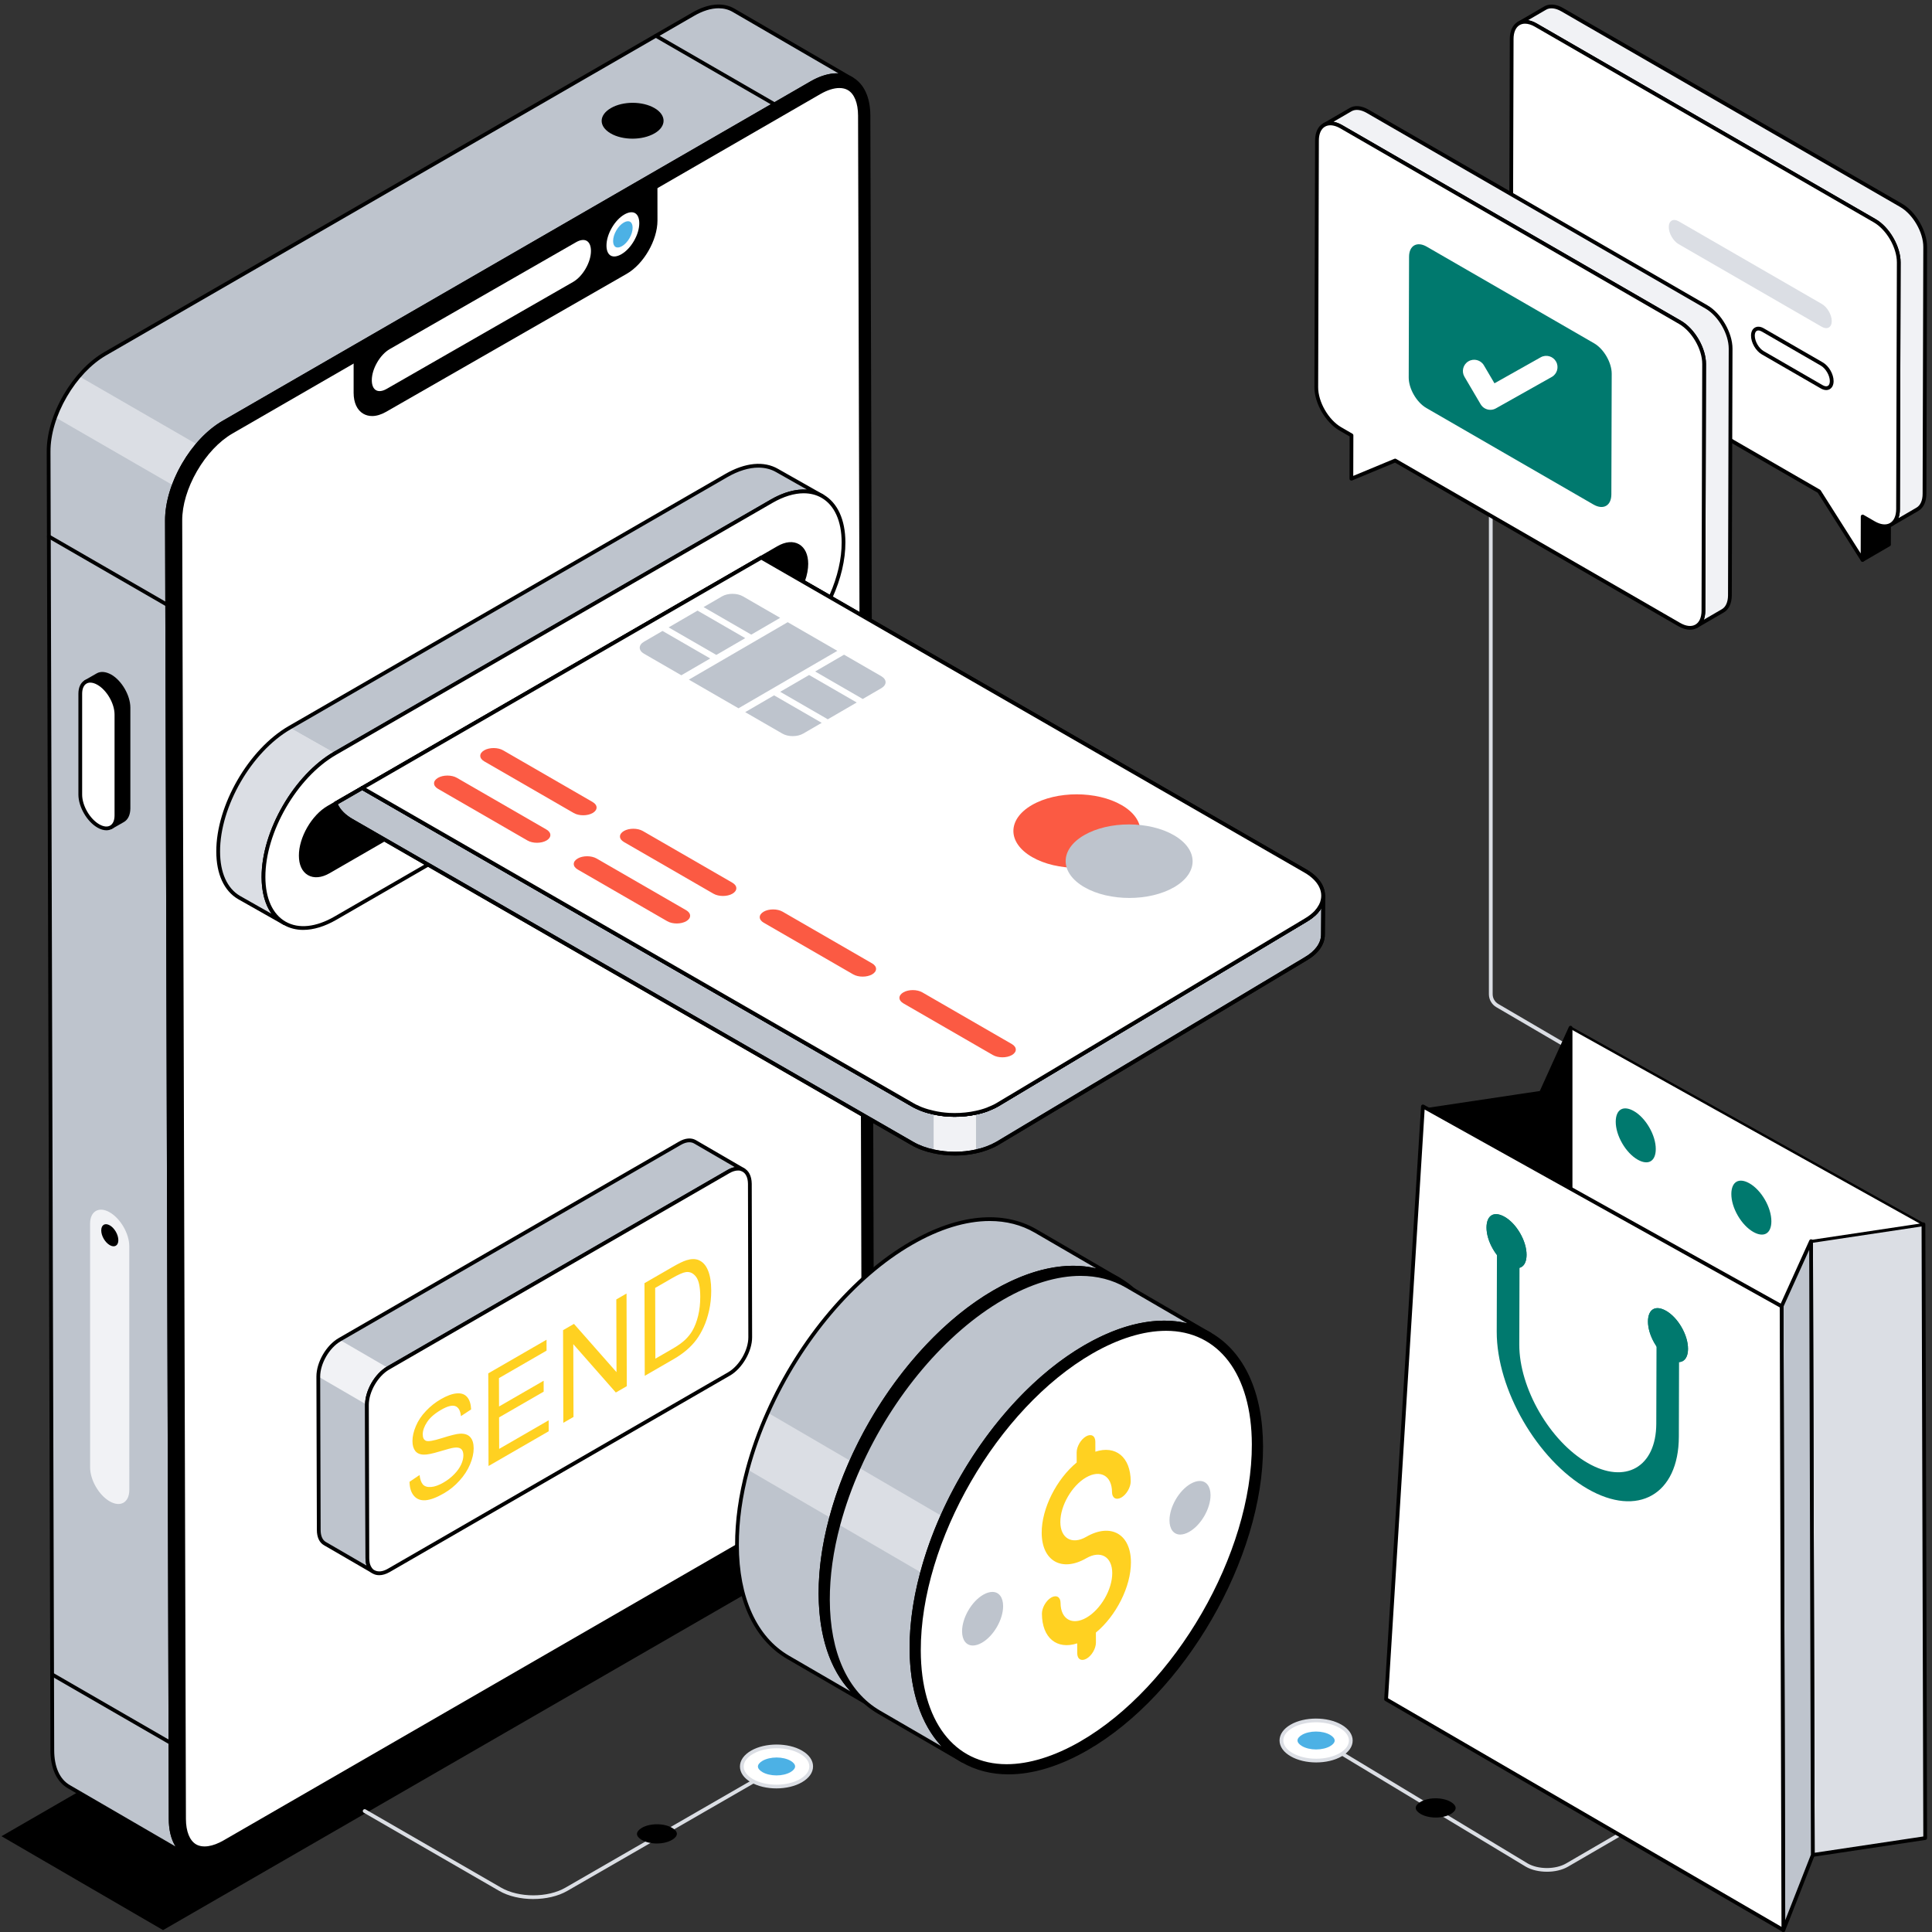 <svg width="321" height="321" viewBox="0 0 321 321" fill="none" xmlns="http://www.w3.org/2000/svg">
<rect x="0" y="0" width="321" height="321" fill="#333333" stroke="none"/>
<g clip-path="url(#clip0_2031_43388)">
<path d="M140.677 255.128L27.092 320.686L0.25 305.087L113.798 239.512L140.677 255.128Z" fill="black"/>
<path d="M121.864 1.697C120.161 0.714 117.776 0.857 115.164 2.371L17.48 58.779C15.906 59.688 14.425 60.979 13.129 62.517C12.28 63.499 11.504 64.602 10.839 65.752C10.175 66.903 9.61 68.096 9.166 69.327C8.46 71.252 8.064 73.217 8.081 75.059L8.693 290.795C8.69 293.785 9.738 295.877 11.43 296.853L31.112 308.278C29.409 307.295 28.35 305.196 28.357 302.224L27.731 86.482C27.717 84.61 28.12 82.635 28.85 80.691C29.294 79.46 29.87 78.273 30.534 77.121C31.199 75.97 31.969 74.879 32.825 73.887C34.113 72.359 35.587 71.082 37.142 70.179L134.816 13.794C137.46 12.281 139.813 12.137 141.552 13.141L121.864 1.697Z" fill="#BEC4CD"/>
<path d="M32.827 73.887L13.13 62.516C12.28 63.497 11.504 64.6 10.84 65.75C10.175 66.902 9.61 68.094 9.166 69.325L28.852 80.691C29.296 79.46 29.872 78.273 30.537 77.121C31.201 75.97 31.972 74.879 32.827 73.887Z" fill="#DBDEE4"/>
<path d="M31.11 308.594C31.056 308.594 31.003 308.581 30.954 308.551H30.951C30.951 308.551 30.938 308.542 30.93 308.538L11.278 297.123C9.41 296.043 8.38 293.798 8.38 290.796L7.762 75.062C7.745 72.094 8.743 68.732 10.57 65.594C12.372 62.502 14.768 59.982 17.321 58.503L115.004 2.098C117.632 0.571 120.127 0.332 122.025 1.43L141.707 12.862C141.707 12.862 141.707 12.862 141.709 12.862C141.857 12.949 141.907 13.14 141.822 13.288C141.733 13.438 141.542 13.486 141.394 13.403C139.704 12.427 137.425 12.66 134.975 14.06L37.303 70.456C34.85 71.872 32.541 74.295 30.805 77.278C29.016 80.353 28.038 83.621 28.05 86.481L28.668 302.218C28.659 304.973 29.575 307.026 31.251 308.002L31.258 308.007C31.258 308.007 31.264 308.009 31.265 308.011C31.414 308.098 31.464 308.288 31.378 308.437C31.319 308.537 31.215 308.592 31.108 308.592L31.11 308.594ZM119.396 1.376C118.152 1.376 116.763 1.8 115.319 2.639L17.634 59.045C15.175 60.471 12.857 62.909 11.111 65.91C9.339 68.954 8.373 72.203 8.388 75.062L9.006 290.798C9.006 293.568 9.924 295.621 11.592 296.584L29.155 306.785C28.424 305.606 28.038 304.052 28.046 302.22L27.427 86.487C27.415 83.517 28.422 80.136 30.268 76.967C32.058 73.892 34.448 71.387 36.994 69.917L134.668 13.521C136.31 12.584 137.864 12.134 139.31 12.192L121.712 1.97C121.025 1.574 120.244 1.376 119.396 1.376Z" fill="black"/>
<path d="M128.691 17.642C128.637 17.642 128.583 17.629 128.535 17.599L108.812 6.213C108.664 6.126 108.612 5.935 108.697 5.787C108.784 5.637 108.977 5.587 109.125 5.672L128.848 17.058C128.996 17.145 129.048 17.336 128.963 17.484C128.903 17.584 128.8 17.64 128.692 17.64L128.691 17.642Z" fill="black"/>
<path d="M18.346 112.36C17.516 111.898 16.765 111.84 16.224 112.151L14.223 113.297C14.774 112.994 15.515 113.044 16.343 113.506C18 114.464 19.34 116.791 19.346 118.709V135.47C19.336 136.447 18.997 137.119 18.451 137.441L20.453 136.295C20.999 135.973 21.338 135.301 21.345 134.324V117.563C21.341 115.645 20.001 113.318 18.344 112.36H18.346Z" fill="black"/>
<path d="M18.453 137.756C18.345 137.756 18.24 137.7 18.182 137.6C18.095 137.452 18.145 137.261 18.293 137.174C18.764 136.896 19.026 136.291 19.034 135.469V118.71C19.028 116.894 17.753 114.681 16.188 113.778C15.489 113.387 14.842 113.313 14.376 113.571C14.226 113.652 14.039 113.6 13.952 113.45C13.868 113.3 13.92 113.111 14.069 113.026L16.068 111.88C16.72 111.506 17.581 111.579 18.497 112.088C18.497 112.088 18.499 112.088 18.501 112.09C20.235 113.091 21.654 115.546 21.659 117.562V134.325C21.648 135.378 21.276 136.173 20.611 136.565L18.606 137.713C18.558 137.741 18.504 137.754 18.451 137.754L18.453 137.756ZM15.596 112.871C15.887 112.943 16.19 113.063 16.497 113.236C18.267 114.258 19.654 116.661 19.66 118.71V135.473C19.654 135.839 19.608 136.174 19.519 136.472L20.299 136.026C20.765 135.75 21.028 135.145 21.035 134.323V117.564C21.03 115.748 19.756 113.535 18.192 112.632C17.477 112.234 16.834 112.16 16.379 112.421L15.596 112.871Z" fill="black"/>
<path d="M19.344 118.712C19.344 116.791 18 114.461 16.341 113.51C14.682 112.558 13.338 113.343 13.338 115.267V132.033C13.34 133.955 14.684 136.284 16.343 137.236C18.002 138.187 19.346 137.402 19.346 135.479V118.712H19.344Z" fill="white"/>
<path d="M17.676 137.951C17.213 137.951 16.706 137.801 16.189 137.503C14.445 136.503 13.027 134.048 13.027 132.03V115.264C13.025 114.216 13.394 113.424 14.064 113.035C14.734 112.648 15.593 112.72 16.495 113.237C18.237 114.236 19.655 116.691 19.657 118.709V135.476C19.657 136.525 19.287 137.316 18.617 137.705C18.334 137.869 18.015 137.951 17.674 137.951H17.676ZM15.01 113.414C14.777 113.414 14.562 113.468 14.377 113.575C13.907 113.848 13.649 114.447 13.649 115.264V132.03C13.649 133.848 14.929 136.061 16.497 136.962C17.199 137.364 17.841 137.436 18.304 137.166C18.774 136.894 19.033 136.294 19.033 135.477V118.713C19.031 116.893 17.754 114.681 16.186 113.781C15.764 113.54 15.364 113.416 15.01 113.416V113.414Z" fill="black"/>
<path d="M21.48 207.062C21.48 204.977 20.023 202.454 18.223 201.422C16.424 200.391 14.967 201.243 14.967 203.327L14.972 243.81C14.972 245.895 16.429 248.418 18.229 249.45C20.029 250.481 21.486 249.629 21.486 247.544L21.48 207.062Z" fill="#F1F2F5"/>
<path d="M19.662 206.062C19.662 206.965 19.024 207.328 18.242 206.88C17.452 206.427 16.822 205.338 16.822 204.434C16.822 203.507 17.45 203.138 18.242 203.592C19.024 204.04 19.662 205.134 19.662 206.062Z" fill="black"/>
<path d="M37.825 307.616C32.607 310.628 28.371 308.214 28.355 302.219L27.736 86.484C27.72 80.489 31.928 73.198 37.145 70.186L134.825 13.789C140.042 10.777 144.278 13.191 144.295 19.186L144.913 234.92C144.93 240.915 140.722 248.206 135.505 251.218L37.825 307.617V307.616Z" fill="black"/>
<path d="M33.585 309.228C32.634 309.228 31.749 309.004 30.969 308.556C29.092 307.476 28.053 305.225 28.044 302.218L27.426 86.486C27.409 80.406 31.699 72.972 36.99 69.918L134.668 13.518C137.297 12 139.791 11.759 141.681 12.848C143.559 13.927 144.597 16.179 144.608 19.183L145.225 234.918C145.242 241 140.952 248.432 135.661 251.486L37.981 307.886C36.437 308.778 34.939 309.228 33.584 309.228H33.585ZM139.064 12.8C137.819 12.8 136.429 13.222 134.981 14.059L37.303 70.458C32.184 73.413 28.033 80.604 28.05 86.484L28.668 302.218C28.675 304.992 29.603 307.051 31.28 308.015C32.971 308.987 35.239 308.748 37.67 307.345L135.35 250.946C140.469 247.991 144.618 240.802 144.601 234.92L143.985 19.185C143.975 16.412 143.048 14.353 141.372 13.389C140.689 12.996 139.91 12.8 139.064 12.8Z" fill="black"/>
<path d="M141.027 14.696C142.193 15.37 142.873 17.01 142.878 19.186L143.497 234.92C143.504 237.505 142.619 240.471 140.999 243.277C139.385 246.075 137.252 248.334 134.999 249.641L37.321 306.036C35.404 307.145 33.621 307.391 32.435 306.706C31.268 306.032 30.589 304.392 30.583 302.217L29.965 86.482C29.957 83.898 30.843 80.932 32.462 78.125C34.077 75.327 36.21 73.069 38.463 71.762L136.139 15.366C138.055 14.257 139.838 14.011 141.025 14.696H141.027Z" fill="white"/>
<path d="M33.985 307.401C33.344 307.401 32.766 307.263 32.276 306.979C31.006 306.246 30.274 304.511 30.267 302.219L29.651 86.485C29.641 83.846 30.543 80.821 32.189 77.97C33.833 75.126 36.005 72.827 38.304 71.494L135.982 15.096C137.998 13.928 139.894 13.684 141.181 14.426C142.451 15.159 143.182 16.894 143.19 19.186L143.806 234.921C143.815 237.559 142.914 240.584 141.268 243.435C139.627 246.277 137.456 248.579 135.153 249.912L37.474 306.307C36.227 307.031 35.023 307.4 33.985 307.4V307.401ZM139.468 14.624C138.544 14.624 137.45 14.967 136.295 15.635L38.617 72.033C36.41 73.312 34.32 75.53 32.729 78.281C31.137 81.038 30.265 83.952 30.274 86.483L30.891 302.219C30.896 304.282 31.515 305.82 32.587 306.441C33.677 307.068 35.343 306.824 37.162 305.77L134.84 249.375C137.048 248.095 139.141 245.876 140.727 243.126C142.319 240.37 143.191 237.455 143.182 234.925L142.566 19.19C142.56 17.127 141.942 15.589 140.87 14.969C140.472 14.739 140 14.626 139.468 14.626V14.624Z" fill="black"/>
<path d="M64.015 68.144C65.467 67.319 102.269 46.2 103.978 45.22C106.707 43.654 108.925 39.809 108.929 36.661L108.923 30.922C107.216 31.901 61.016 58.41 59.07 59.526V65.262C59.072 68.415 61.288 69.712 64.017 68.144H64.015Z" fill="black"/>
<path d="M61.822 69.123C61.296 69.123 60.805 68.999 60.37 68.747C59.33 68.146 58.756 66.907 58.754 65.261V59.526C58.754 59.414 58.815 59.311 58.913 59.255C60.4 58.402 87.763 42.702 101.323 34.92L108.766 30.651C108.86 30.596 108.982 30.596 109.077 30.651C109.173 30.707 109.232 30.81 109.232 30.921L109.238 36.661C109.234 39.915 106.944 43.876 104.132 45.492L103.412 45.905C92.022 52.44 65.395 67.716 64.167 68.416C63.347 68.886 62.549 69.125 61.822 69.125V69.123ZM59.378 59.707V65.261C59.378 66.676 59.841 67.722 60.681 68.207C61.516 68.688 62.642 68.57 63.856 67.874C65.084 67.174 91.709 51.898 103.099 45.362L103.819 44.949C106.457 43.433 108.608 39.714 108.612 36.661L108.607 31.46L101.632 35.463C88.406 43.052 62.051 58.174 59.378 59.707Z" fill="black"/>
<path d="M97.309 44.625C97.874 43.645 98.187 42.605 98.187 41.696C98.187 40.877 97.939 40.283 97.487 40.02C97.041 39.763 96.415 39.841 95.721 40.237L64.756 58.001C63.969 58.453 63.225 59.242 62.657 60.227C62.088 61.211 61.775 62.259 61.775 63.174C61.775 63.983 62.022 64.572 62.471 64.831C62.918 65.09 63.549 65.012 64.245 64.612L95.21 46.85C95.997 46.398 96.743 45.608 97.309 44.625Z" fill="white"/>
<path d="M105.339 40.017C105.903 39.038 106.216 37.997 106.216 37.088C106.216 36.27 105.968 35.676 105.516 35.415C105.072 35.157 104.443 35.235 103.746 35.633C102.96 36.085 102.215 36.874 101.647 37.858C101.079 38.843 100.764 39.891 100.766 40.806C100.766 41.613 101.014 42.202 101.462 42.463C101.908 42.722 102.539 42.644 103.235 42.245C104.026 41.791 104.772 41 105.34 40.017H105.339Z" fill="white"/>
<path d="M104.587 39.581C104.924 38.998 105.109 38.38 105.109 37.841C105.109 37.354 104.961 37.002 104.692 36.847C104.428 36.693 104.054 36.739 103.639 36.977C103.171 37.245 102.728 37.713 102.391 38.298C102.052 38.883 101.867 39.507 101.867 40.05C101.867 40.529 102.013 40.879 102.28 41.035C102.547 41.188 102.921 41.142 103.335 40.905C103.806 40.637 104.25 40.166 104.587 39.581Z" fill="#4CB1E5"/>
<path d="M108.756 22.154C110.759 20.997 110.744 19.12 108.754 17.963C106.738 16.791 103.52 16.791 101.517 17.948C99.462 19.135 99.451 20.997 101.467 22.169C103.457 23.326 106.699 23.341 108.756 22.154Z" fill="black"/>
<path d="M27.78 100.798C27.726 100.798 27.672 100.785 27.624 100.755L7.96 89.404C7.812 89.317 7.761 89.127 7.846 88.978C7.933 88.829 8.125 88.778 8.273 88.864L27.937 100.215C28.085 100.302 28.137 100.492 28.052 100.64C27.993 100.74 27.889 100.796 27.782 100.796L27.78 100.798Z" fill="black"/>
<path d="M28.317 289.87C28.263 289.87 28.21 289.857 28.161 289.828L8.5 278.477C8.351 278.39 8.3 278.199 8.385 278.051C8.472 277.901 8.664 277.851 8.812 277.936L28.474 289.287C28.622 289.372 28.674 289.565 28.589 289.713C28.53 289.813 28.426 289.868 28.319 289.868L28.317 289.87Z" fill="black"/>
<path d="M47.251 153.383L39.725 149.125C37.585 147.881 36.259 145.237 36.248 141.481C36.226 133.918 41.547 124.703 48.129 120.902L55.654 125.161C49.073 128.961 43.752 138.176 43.774 145.739C43.785 149.495 45.111 152.139 47.251 153.383Z" fill="#DBDEE4"/>
<path d="M136.667 82.451C134.508 81.196 131.499 81.366 128.189 83.288L55.659 125.165L48.129 120.901L120.659 79.024C123.97 77.113 126.978 76.93 129.137 78.187L136.667 82.451Z" fill="#BEC4CD"/>
<path d="M47.248 153.695C47.196 153.695 47.142 153.682 47.094 153.655L39.565 149.391C37.224 148.028 35.938 145.218 35.938 141.478C35.912 133.824 41.31 124.469 47.974 120.629L120.502 78.752C123.813 76.842 126.936 76.544 129.293 77.916L136.7 82.111C136.741 82.133 136.782 82.157 136.822 82.18C136.97 82.266 137.02 82.455 136.935 82.605C136.85 82.755 136.659 82.805 136.511 82.722L136.397 82.657C134.241 81.472 131.39 81.787 128.343 83.557L55.812 125.436C49.329 129.166 44.063 138.277 44.076 145.744C44.087 149.254 45.269 151.872 47.401 153.114C47.55 153.201 47.6 153.39 47.514 153.54C47.457 153.64 47.352 153.697 47.244 153.697L47.248 153.695ZM126.014 77.694C124.429 77.694 122.659 78.23 120.817 79.295L48.288 121.172C41.799 124.914 36.539 134.022 36.565 141.48C36.565 144.988 37.743 147.606 39.877 148.852L45.1 151.811C44.038 150.3 43.467 148.23 43.458 145.747C43.445 138.081 48.849 128.727 55.505 124.897L128.034 83.02C130.178 81.774 132.24 81.209 134.088 81.35L128.985 78.46C128.106 77.949 127.104 77.695 126.016 77.695L126.014 77.694Z" fill="black"/>
<path d="M133.383 96.615C132.596 98.687 131.085 100.66 129.351 101.658L69.434 136.254L76.713 140.436L128.277 110.671C132.296 108.36 135.843 104.017 137.991 99.259L133.385 96.611L133.383 96.615Z" fill="white"/>
<path d="M76.714 140.751C76.66 140.751 76.606 140.738 76.558 140.711L69.279 136.528C69.182 136.473 69.123 136.369 69.123 136.258C69.123 136.147 69.182 136.043 69.279 135.988L129.194 101.392C130.806 100.465 132.3 98.593 133.091 96.508C133.122 96.423 133.191 96.357 133.278 96.325C133.363 96.294 133.457 96.303 133.539 96.349L138.145 98.997C138.284 99.076 138.34 99.249 138.273 99.397C136.022 104.384 132.343 108.702 128.433 110.949L76.869 140.714C76.821 140.742 76.767 140.757 76.714 140.757V140.751ZM70.062 136.256L76.716 140.079L128.124 110.405C131.86 108.259 135.381 104.155 137.59 99.393L133.543 97.067C132.674 99.145 131.152 100.987 129.51 101.933L70.065 136.258L70.062 136.256Z" fill="black"/>
<path d="M140.151 90.1C140.163 93.045 139.364 96.243 137.99 99.264L133.384 96.617C133.758 95.63 133.971 94.619 133.971 93.669C133.958 90.735 131.873 89.55 129.314 91.022L126.493 92.657L123.858 94.167L60.196 130.923L54.577 134.169C52.029 135.642 49.958 139.225 49.971 142.159C49.971 145.105 52.068 146.279 54.616 144.807L69.436 136.255L76.716 140.438L55.741 152.548C49.161 156.356 43.805 153.297 43.781 145.731C43.757 138.177 49.075 128.963 55.667 125.156L128.194 83.281C134.787 79.486 140.13 82.531 140.154 90.098L140.151 90.1Z" fill="white"/>
<path d="M50.393 154.503C49.204 154.503 48.105 154.225 47.131 153.666C44.779 152.317 43.478 149.499 43.465 145.731C43.441 138.087 48.843 128.735 55.508 124.884L128.033 83.009C131.334 81.11 134.45 80.81 136.811 82.171C139.153 83.52 140.451 86.334 140.462 90.096C140.475 93.001 139.717 96.215 138.273 99.391C138.236 99.47 138.168 99.531 138.085 99.559C138.001 99.585 137.911 99.576 137.833 99.533L133.226 96.885C133.093 96.81 133.036 96.647 133.091 96.504C133.462 95.528 133.658 94.547 133.658 93.668C133.652 92.372 133.225 91.413 132.451 90.969C131.673 90.52 130.612 90.635 129.47 91.293L124.012 94.44L54.733 134.441C52.267 135.869 50.269 139.331 50.282 142.16C50.282 143.458 50.708 144.418 51.478 144.863C52.261 145.315 53.318 145.198 54.459 144.537L69.279 135.983C69.377 135.928 69.494 135.928 69.592 135.983L76.872 140.166C76.968 140.221 77.027 140.325 77.027 140.436C77.027 140.547 76.968 140.651 76.872 140.706L55.895 152.816C53.962 153.936 52.087 154.501 50.393 154.501V154.503ZM133.541 81.956C131.956 81.956 130.186 82.491 128.348 83.552L55.823 125.427C49.33 129.178 44.069 138.285 44.093 145.731C44.105 149.265 45.294 151.893 47.444 153.126C49.604 154.368 52.494 154.066 55.584 152.278L76.09 140.438L69.436 136.615L54.773 145.078C53.429 145.853 52.148 145.968 51.169 145.403C50.195 144.842 49.66 143.691 49.66 142.162C49.647 139.135 51.783 135.428 54.423 133.901L129.159 90.752C130.501 89.978 131.781 89.863 132.764 90.428C133.737 90.989 134.276 92.138 134.284 93.668C134.284 94.547 134.106 95.512 133.767 96.476L137.848 98.82C139.164 95.83 139.851 92.822 139.84 90.1C139.829 86.57 138.642 83.946 136.502 82.713C135.624 82.208 134.624 81.958 133.541 81.958V81.956Z" fill="black"/>
<path d="M133.971 93.667C133.971 94.617 133.758 95.628 133.384 96.615C132.597 98.686 131.086 100.66 129.351 101.658L69.434 136.253L54.614 144.805C52.066 146.279 49.969 145.105 49.969 142.157C49.956 139.223 52.029 135.641 54.575 134.167L60.194 130.921L123.856 94.165L126.491 92.655L129.312 91.02C131.871 89.546 133.958 90.733 133.969 93.667H133.971Z" fill="black"/>
<path d="M123.549 194.405C123.499 194.379 123.462 194.355 123.412 194.342C123.325 194.292 123.225 194.255 123.112 194.229H123.099C123.049 194.204 122.999 194.203 122.949 194.192C122.849 194.179 122.749 194.166 122.636 194.166C122.149 194.166 121.599 194.316 121.026 194.653L64.493 227.29C62.532 228.427 60.961 231.161 60.961 233.407L61.035 258.901C61.035 259.001 61.035 259.088 61.047 259.175C61.047 259.275 61.06 259.351 61.073 259.438C61.097 259.625 61.123 259.788 61.173 259.95C61.21 260.075 61.26 260.2 61.31 260.313C61.36 260.426 61.423 260.526 61.484 260.613C61.522 260.687 61.571 260.75 61.634 260.813C61.697 260.9 61.784 260.976 61.858 261.037L53.981 256.468C53.344 256.105 52.957 255.32 52.957 254.207L52.883 228.714C52.883 226.466 54.456 223.732 56.415 222.597L112.948 189.96C113.935 189.386 114.821 189.336 115.469 189.71L123.547 194.405H123.549Z" fill="#BEC4CD"/>
<path d="M64.495 227.291C62.534 228.428 60.962 231.162 60.962 233.408L52.885 228.713C52.885 226.465 54.459 223.731 56.417 222.596L64.495 227.291Z" fill="#F1F2F5"/>
<path d="M61.861 261.349C61.807 261.349 61.753 261.336 61.705 261.306L53.828 256.737C53.067 256.306 52.648 255.406 52.648 254.208L52.572 228.714C52.572 226.331 54.192 223.525 56.262 222.325L112.795 189.688C113.843 189.077 114.852 188.99 115.629 189.438L123.709 194.134C123.853 194.219 123.907 194.404 123.825 194.552C123.746 194.702 123.559 194.758 123.412 194.683C123.411 194.683 123.372 194.661 123.368 194.661C123.34 194.654 123.285 194.628 123.259 194.613C123.198 194.578 123.129 194.552 123.046 194.534C122.998 194.534 123.005 194.53 122.963 194.508C122.953 194.508 122.885 194.496 122.876 194.493C122.824 194.489 122.739 194.478 122.639 194.478C122.183 194.478 121.681 194.632 121.187 194.922L64.653 227.559C62.79 228.638 61.276 231.262 61.276 233.406L61.35 258.899C61.35 258.985 61.35 259.059 61.359 259.133C61.361 259.244 61.37 259.297 61.379 259.355C61.407 259.566 61.429 259.712 61.474 259.858C61.507 259.973 61.552 260.084 61.598 260.186C61.639 260.279 61.692 260.36 61.742 260.43C61.787 260.512 61.815 260.547 61.859 260.59C61.935 260.69 62.011 260.751 62.064 260.797C62.188 260.901 62.212 261.082 62.12 261.215C62.059 261.302 61.963 261.349 61.864 261.349H61.861ZM114.539 189.783C114.105 189.783 113.619 189.933 113.109 190.231L56.575 222.867C54.712 223.947 53.198 226.57 53.198 228.714L53.274 254.208C53.274 255.174 53.581 255.88 54.14 256.198L60.904 260.121C60.894 260.095 60.887 260.068 60.878 260.042C60.824 259.866 60.794 259.688 60.768 259.483C60.752 259.362 60.741 259.283 60.741 259.181C60.73 259.123 60.728 259.022 60.728 258.907L60.654 233.413C60.654 231.028 62.274 228.223 64.344 227.024L120.876 194.387C121.276 194.152 121.685 193.993 122.085 193.915L115.32 189.985C115.09 189.853 114.829 189.787 114.542 189.787L114.539 189.783Z" fill="black"/>
<path d="M124.647 222.172C124.66 224.42 123.074 227.154 121.126 228.278L64.58 260.926C63.594 261.489 62.707 261.539 62.059 261.163C61.996 261.126 61.935 261.076 61.859 261.039C61.785 260.976 61.696 260.902 61.635 260.815C61.572 260.752 61.522 260.689 61.485 260.615C61.422 260.528 61.361 260.428 61.311 260.315C61.261 260.202 61.211 260.078 61.174 259.952C61.124 259.789 61.1 259.628 61.074 259.439C61.061 259.352 61.048 259.276 61.048 259.176C61.035 259.089 61.035 259.002 61.035 258.902L60.961 233.408C60.961 231.161 62.535 228.426 64.493 227.291L121.026 194.655C121.6 194.318 122.15 194.168 122.637 194.168C122.75 194.168 122.85 194.181 122.95 194.194C123 194.207 123.05 194.207 123.1 194.231H123.113C123.225 194.257 123.325 194.294 123.412 194.344C124.123 194.668 124.573 195.492 124.586 196.678L124.649 222.174L124.647 222.172Z" fill="white"/>
<path d="M62.998 261.716C62.602 261.716 62.232 261.622 61.904 261.433L61.817 261.375C61.787 261.355 61.754 261.333 61.721 261.316C61.584 261.212 61.469 261.116 61.384 260.994C61.324 260.942 61.256 260.851 61.208 260.75C61.16 260.69 61.087 260.574 61.028 260.44C60.973 260.314 60.919 260.177 60.876 260.039C60.823 259.863 60.793 259.685 60.767 259.479C60.751 259.359 60.739 259.28 60.739 259.178C60.728 259.12 60.726 259.018 60.726 258.904L60.652 233.41C60.652 231.025 62.272 228.22 64.342 227.021L120.875 194.384C121.595 193.962 122.373 193.805 122.993 193.882C123.069 193.895 123.126 193.907 123.18 193.925H123.182C123.326 193.956 123.452 194.005 123.569 194.071C124.392 194.445 124.885 195.399 124.9 196.674L124.963 222.172C124.976 224.512 123.326 227.372 121.286 228.55L64.74 261.198C64.133 261.544 63.541 261.718 63 261.718L62.998 261.716ZM62.063 260.798C62.072 260.798 62.12 260.829 62.165 260.859C62.793 261.225 63.578 261.14 64.427 260.655L120.971 228.007C122.837 226.93 124.348 224.314 124.337 222.174L124.274 196.678C124.263 195.658 123.9 194.908 123.283 194.627C123.196 194.579 123.128 194.553 123.046 194.534C122.998 194.534 123.006 194.53 122.963 194.508C122.954 194.508 122.885 194.497 122.876 194.493C122.824 194.49 122.739 194.479 122.639 194.479C122.184 194.479 121.682 194.632 121.188 194.923L64.653 227.559C62.791 228.639 61.276 231.262 61.276 233.406L61.35 258.9C61.35 258.985 61.35 259.059 61.36 259.133C61.361 259.244 61.371 259.298 61.38 259.355C61.408 259.566 61.43 259.713 61.474 259.859C61.508 259.974 61.552 260.085 61.598 260.187C61.639 260.279 61.693 260.361 61.743 260.431C61.787 260.513 61.815 260.548 61.859 260.59C61.935 260.69 62.011 260.751 62.065 260.798H62.063Z" fill="black"/>
<path d="M73.234 232.481C74.232 231.905 75.108 231.576 75.861 231.515C76.615 231.442 77.207 231.639 77.617 232.118C78.026 232.596 78.242 233.292 78.276 234.175L76.585 235.291C76.491 234.373 76.172 233.82 75.652 233.627C75.121 233.429 74.338 233.636 73.308 234.231C72.24 234.847 71.457 235.523 70.968 236.262C70.481 237 70.239 237.678 70.24 238.322C70.24 238.872 70.416 239.227 70.763 239.379C71.111 239.542 71.996 239.394 73.432 238.939C74.878 238.478 75.867 238.235 76.407 238.205C77.181 238.168 77.765 238.359 78.133 238.779C78.511 239.194 78.698 239.825 78.7 240.644C78.701 241.462 78.501 242.353 78.096 243.312C77.691 244.273 77.102 245.174 76.339 246.013C75.576 246.863 74.723 247.555 73.766 248.109C72.555 248.808 71.537 249.197 70.711 249.264C69.896 249.325 69.252 249.086 68.782 248.538C68.311 248.001 68.063 247.218 68.041 246.2L69.709 245.072C69.792 245.785 69.978 246.311 70.265 246.65C70.561 246.97 71.011 247.109 71.622 247.061C72.223 247.018 72.916 246.77 73.678 246.329C74.351 245.941 74.951 245.478 75.46 244.95C75.978 244.428 76.365 243.876 76.617 243.332C76.87 242.788 76.991 242.273 76.989 241.793C76.989 241.314 76.865 240.964 76.619 240.742C76.372 240.533 75.976 240.457 75.415 240.535C75.058 240.577 74.264 240.79 73.031 241.162C71.797 241.534 70.931 241.706 70.442 241.684C69.8 241.681 69.32 241.477 69.004 241.086C68.696 240.69 68.532 240.151 68.53 239.439C68.528 238.666 68.719 237.83 69.104 236.928C69.478 236.032 70.037 235.206 70.779 234.427C71.51 233.653 72.334 233.001 73.231 232.485L73.234 232.481Z" fill="#FFD121"/>
<path d="M90.806 222.594L90.811 224.406L82.902 228.974L82.915 233.687L90.326 229.409L90.33 231.221L82.921 235.5L82.936 240.73L91.16 235.981L91.165 237.805L81.169 243.576L81.125 228.183L90.806 222.594Z" fill="#FFD121"/>
<path d="M104.098 214.918L104.141 230.312L102.319 231.364L95.251 223.331L95.286 235.424L93.595 236.4L93.553 221.007L95.363 219.961L102.432 227.983L102.399 215.899L104.098 214.918Z" fill="#FFD121"/>
<path d="M117.629 211.067C117.989 211.926 118.164 213.043 118.168 214.424C118.172 215.594 118.051 216.694 117.82 217.729C117.589 218.764 117.285 219.689 116.911 220.504C116.546 221.3 116.141 222.004 115.693 222.602C115.256 223.194 114.728 223.757 114.097 224.296C113.477 224.829 112.764 225.334 111.949 225.805L107.125 228.591L107.08 213.198L111.692 210.536C112.731 209.936 113.525 209.547 114.075 209.383C114.839 209.14 115.491 209.138 116.043 209.347C116.746 209.633 117.279 210.205 117.628 211.067H117.629ZM115.998 218.604C116.23 217.662 116.35 216.598 116.346 215.439C116.343 213.824 116.104 212.732 115.643 212.13C115.182 211.528 114.621 211.267 113.958 211.358C113.479 211.423 112.716 211.76 111.666 212.365L108.856 213.987L108.889 225.743L111.74 224.098C112.625 223.587 113.317 223.092 113.827 222.613C114.325 222.137 114.721 221.639 115.026 221.124C115.443 220.404 115.767 219.56 115.998 218.606" fill="#FFD121"/>
<path d="M270.299 179.972C270.246 179.972 270.19 179.959 270.142 179.929L248.621 167.345C247.855 166.901 247.379 166.074 247.379 165.189V82.233C247.379 82.061 247.52 81.92 247.692 81.92C247.864 81.92 248.005 82.059 248.005 82.233V165.189C248.005 165.853 248.362 166.473 248.938 166.807L270.458 179.391C270.607 179.478 270.657 179.668 270.571 179.818C270.512 179.918 270.409 179.972 270.301 179.972H270.299Z" fill="#DBDEE4"/>
<path d="M88.613 315.525C86.562 315.525 84.509 315.073 82.942 314.168L60.433 301.173C60.285 301.088 60.233 300.897 60.318 300.747C60.405 300.597 60.598 300.547 60.744 300.632L83.254 313.627C86.212 315.334 91.015 315.336 93.953 313.627L132.249 291.549C132.395 291.464 132.586 291.514 132.675 291.664C132.76 291.814 132.708 292.005 132.56 292.09L94.266 314.166C92.71 315.069 90.661 315.521 88.612 315.521L88.613 315.525Z" fill="#DBDEE4"/>
<path d="M124.955 291.136C122.698 292.439 122.685 294.554 124.927 295.857C127.169 297.16 130.82 297.16 133.077 295.857C135.334 294.554 135.345 292.441 133.103 291.138C130.861 289.834 127.212 289.834 124.955 291.138V291.136Z" fill="white"/>
<path d="M128.997 297.141C127.464 297.141 125.935 296.802 124.771 296.126C123.591 295.439 122.941 294.508 122.941 293.505C122.941 292.494 123.602 291.557 124.798 290.866C127.139 289.515 130.936 289.517 133.259 290.866C134.44 291.553 135.088 292.485 135.088 293.49C135.088 294.501 134.428 295.438 133.233 296.126C132.063 296.802 130.528 297.141 128.997 297.141ZM125.113 291.407C124.119 291.983 123.569 292.727 123.569 293.507C123.569 294.279 124.106 295.019 125.089 295.588C127.24 296.839 130.758 296.839 132.926 295.588C133.92 295.012 134.468 294.267 134.47 293.49C134.47 292.718 133.933 291.977 132.95 291.409C130.799 290.156 127.283 290.157 125.115 291.409L125.113 291.407Z" fill="#DBDEE4"/>
<path d="M129.005 294.985C129.884 294.985 130.736 294.785 131.341 294.435C131.826 294.155 132.106 293.809 132.106 293.489C132.106 293.172 131.834 292.832 131.356 292.554C130.756 292.206 129.908 292.006 129.029 292.006C128.149 292.006 127.298 292.206 126.694 292.556C126.207 292.837 125.93 293.181 125.928 293.502C125.928 293.818 126.2 294.159 126.678 294.435C127.277 294.783 128.125 294.983 129.005 294.983V294.985Z" fill="#4CB1E5"/>
<path d="M109.133 306.295C110.077 306.295 110.992 306.08 111.642 305.704C112.164 305.403 112.464 305.032 112.464 304.69C112.464 304.349 112.171 303.984 111.658 303.686C111.014 303.312 110.103 303.098 109.159 303.098C108.215 303.098 107.3 303.312 106.652 303.688C106.13 303.99 105.83 304.36 105.83 304.705C105.83 305.045 106.123 305.41 106.635 305.708C107.28 306.082 108.191 306.297 109.135 306.297L109.133 306.295Z" fill="black"/>
<path d="M309.461 93.022L313.854 90.469L313.875 83.264L309.481 85.817L309.461 93.022Z" fill="black"/>
<path d="M309.459 93.335C309.406 93.335 309.352 93.321 309.304 93.293C309.208 93.237 309.148 93.134 309.148 93.021L309.169 85.815C309.169 85.704 309.228 85.602 309.324 85.547L313.718 82.993C313.816 82.936 313.934 82.938 314.031 82.993C314.127 83.049 314.186 83.153 314.186 83.266L314.166 90.471C314.166 90.582 314.106 90.684 314.01 90.74L309.617 93.293C309.569 93.321 309.513 93.335 309.459 93.335ZM309.791 85.996L309.771 92.478L313.54 90.288L313.56 83.806L309.791 85.996Z" fill="black"/>
<path d="M252.334 3.896C253.06 3.471 254.072 3.528 255.178 4.172L311.479 36.675C313.701 37.953 315.485 41.062 315.474 43.596L315.359 84.595C315.359 85.862 314.91 86.749 314.186 87.174L318.581 84.618C319.307 84.192 319.755 83.305 319.755 82.039L319.869 41.05C319.881 38.507 318.085 35.396 315.874 34.119L259.573 1.617C258.468 0.973 257.455 0.916 256.729 1.341L252.334 3.898V3.896Z" fill="#F1F2F5"/>
<path d="M314.183 87.487C314.075 87.487 313.971 87.432 313.912 87.334C313.825 87.186 313.875 86.995 314.023 86.908C314.682 86.521 315.045 85.701 315.045 84.597L315.16 43.596C315.171 41.154 313.447 38.172 311.32 36.948L255.021 4.445C254.066 3.887 253.149 3.787 252.501 4.161L252.49 4.167C252.34 4.252 252.149 4.204 252.064 4.054C251.977 3.906 252.027 3.715 252.175 3.626C252.181 3.623 252.186 3.621 252.192 3.617L256.572 1.069C257.42 0.57 258.572 0.671 259.731 1.345L316.03 33.847C318.332 35.176 320.192 38.409 320.181 41.05L320.066 82.037C320.066 83.37 319.594 84.381 318.739 84.884L314.342 87.441C314.292 87.469 314.238 87.484 314.184 87.484L314.183 87.487ZM253.882 3.356C254.349 3.434 254.841 3.617 255.334 3.904L311.633 36.405C313.934 37.729 315.795 40.954 315.784 43.596L315.669 84.596C315.669 85.155 315.586 85.656 315.427 86.09L318.42 84.347C319.078 83.962 319.441 83.142 319.441 82.039L319.555 41.05C319.568 38.608 317.845 35.62 315.717 34.391L259.416 1.888C258.457 1.329 257.537 1.229 256.887 1.61L253.882 3.356Z" fill="black"/>
<path d="M255.181 4.171C252.969 2.894 251.169 3.927 251.162 6.47L251.045 47.462C251.038 50.004 252.826 53.109 255.038 54.387L302.238 81.637L309.459 93.023L309.479 85.818L311.34 86.892C313.552 88.169 315.352 87.136 315.359 84.592L315.476 43.6C315.483 41.058 313.695 37.953 311.482 36.676L255.181 4.171Z" fill="white"/>
<path d="M309.461 93.336C309.355 93.336 309.255 93.282 309.198 93.192L302.018 81.87L254.883 54.657C252.588 53.331 250.727 50.102 250.734 47.46L250.851 6.468C250.855 5.124 251.327 4.113 252.184 3.619C253.045 3.125 254.163 3.223 255.337 3.9L311.638 36.405C313.934 37.731 315.795 40.96 315.787 43.602L315.67 84.594C315.667 85.938 315.193 86.951 314.334 87.443C313.477 87.937 312.356 87.839 311.183 87.162L309.79 86.358L309.77 93.025C309.77 93.164 309.677 93.286 309.544 93.325C309.516 93.332 309.487 93.338 309.457 93.338L309.461 93.336ZM253.389 3.934C253.062 3.934 252.76 4.01 252.497 4.159C251.842 4.537 251.477 5.357 251.475 6.47L251.358 47.462C251.351 49.904 253.073 52.89 255.194 54.116L302.396 81.367C302.44 81.393 302.476 81.428 302.503 81.47L309.152 91.953L309.168 85.817C309.168 85.706 309.228 85.603 309.324 85.547C309.422 85.492 309.539 85.492 309.637 85.547L311.496 86.621C312.466 87.18 313.362 87.282 314.025 86.902C314.68 86.525 315.045 85.704 315.048 84.592L315.165 43.6C315.172 41.156 313.451 38.172 311.329 36.946L255.026 4.441C254.443 4.104 253.885 3.934 253.389 3.934Z" fill="black"/>
<path d="M278.919 36.775C278.008 36.25 277.269 36.67 277.268 37.718C277.264 38.766 277.997 40.043 278.91 40.569L302.684 54.295C303.595 54.821 304.341 54.397 304.342 53.349C304.344 52.301 303.606 51.028 302.695 50.502L278.921 36.775H278.919Z" fill="#DBDEE4"/>
<path d="M292.898 54.82C291.987 54.294 291.248 54.715 291.246 55.763C291.242 56.81 291.976 58.088 292.886 58.614L302.682 64.27C303.593 64.796 304.339 64.372 304.341 63.324C304.343 62.276 303.604 61.002 302.693 60.476L292.898 54.82Z" fill="white"/>
<path d="M303.421 64.808C303.14 64.808 302.834 64.718 302.525 64.54L292.729 58.884C291.717 58.301 290.928 56.929 290.932 55.761C290.932 55.14 291.159 54.668 291.569 54.433C291.983 54.196 292.509 54.237 293.052 54.552L302.847 60.208C303.864 60.793 304.656 62.163 304.652 63.325C304.651 63.948 304.423 64.42 304.008 64.657C303.83 64.758 303.632 64.81 303.421 64.81V64.808ZM292.154 54.907C292.05 54.907 291.959 54.929 291.88 54.974C291.67 55.094 291.556 55.374 291.554 55.763C291.55 56.696 292.231 57.877 293.039 58.343L302.834 63.999C303.171 64.194 303.484 64.236 303.695 64.116C303.904 63.996 304.025 63.707 304.025 63.324C304.027 62.396 303.343 61.217 302.531 60.748L292.735 55.092C292.524 54.97 292.322 54.907 292.15 54.907H292.154Z" fill="black"/>
<path d="M219.99 20.777C220.716 20.351 221.729 20.409 222.845 21.053L279.135 53.556C281.346 54.834 283.142 57.931 283.142 60.475L283.027 101.474C283.016 102.741 282.579 103.627 281.853 104.042L286.248 101.485C286.963 101.071 287.411 100.184 287.422 98.917L287.537 57.918C287.537 55.374 285.741 52.277 283.53 50.998L227.24 18.494C226.124 17.85 225.111 17.793 224.385 18.218L219.99 20.775V20.777Z" fill="#F1F2F5"/>
<path d="M281.852 104.355C281.744 104.355 281.639 104.299 281.582 104.199C281.496 104.051 281.546 103.86 281.694 103.773L281.719 103.758C282.352 103.384 282.703 102.574 282.713 101.472L282.829 60.474C282.829 58.036 281.102 55.054 278.978 53.826L222.69 21.323C221.716 20.76 220.82 20.66 220.161 21.038L220.148 21.045C219.996 21.13 219.808 21.082 219.722 20.932C219.635 20.784 219.685 20.593 219.834 20.506C219.839 20.503 219.847 20.499 219.852 20.495L224.232 17.95C225.092 17.444 226.217 17.542 227.402 18.226L283.69 50.729C285.986 52.056 287.852 55.281 287.852 57.92L287.737 98.921C287.724 100.259 287.252 101.266 286.408 101.757L282.039 104.297C282.03 104.303 282.018 104.308 282.009 104.314C281.961 104.342 281.907 104.355 281.854 104.355H281.852ZM221.548 20.233C222.011 20.31 222.501 20.495 223.001 20.784L279.289 53.287C281.585 54.615 283.453 57.84 283.453 60.478L283.337 101.479C283.331 102.037 283.248 102.535 283.092 102.962L286.09 101.218C286.738 100.843 287.099 100.026 287.11 98.917L287.225 57.92C287.225 55.481 285.497 52.499 283.374 51.271L227.085 18.77C226.106 18.205 225.204 18.105 224.545 18.492L221.548 20.234V20.233Z" fill="black"/>
<path d="M222.845 21.054C220.632 19.777 218.825 20.799 218.818 23.341L218.701 64.342C218.694 66.884 220.49 69.985 222.702 71.262L224.555 72.332L224.535 79.538L231.804 76.519L278.996 103.766C281.208 105.043 283.015 104.021 283.023 101.479L283.139 60.478C283.147 57.936 281.351 54.835 279.138 53.557L222.845 21.056V21.054Z" fill="white"/>
<path d="M280.796 104.629C280.187 104.629 279.522 104.429 278.837 104.035L231.776 76.865L224.65 79.826C224.556 79.867 224.443 79.854 224.358 79.796C224.27 79.739 224.219 79.641 224.219 79.535L224.239 72.511L222.543 71.532C220.244 70.204 218.379 66.977 218.387 64.339L218.503 23.338C218.507 21.999 218.979 20.99 219.836 20.498C220.699 20.003 221.823 20.102 222.999 20.781L279.29 53.282C281.59 54.61 283.456 57.837 283.449 60.475L283.332 101.476C283.328 102.815 282.856 103.824 281.999 104.316C281.638 104.524 281.233 104.627 280.796 104.627V104.629ZM231.8 76.204C231.854 76.204 231.909 76.219 231.956 76.247L279.15 103.494C280.124 104.057 281.027 104.159 281.688 103.777C282.342 103.402 282.704 102.585 282.708 101.478L282.825 60.477C282.832 58.038 281.107 55.056 278.979 53.827L222.688 21.325C221.714 20.762 220.808 20.661 220.147 21.042C219.494 21.418 219.131 22.236 219.127 23.341L219.011 64.343C219.003 66.781 220.729 69.763 222.854 70.993L224.706 72.063C224.802 72.118 224.861 72.222 224.861 72.335L224.843 79.07L231.678 76.23C231.715 76.214 231.758 76.206 231.798 76.206L231.8 76.204Z" fill="black"/>
<path d="M267.784 62.097L267.726 82.152C267.715 84.02 266.397 84.764 264.77 83.837L236.991 67.792C235.364 66.852 234.046 64.573 234.057 62.705L234.114 42.661C234.114 40.804 235.432 40.049 237.06 40.988L264.849 57.032C266.477 57.972 267.784 60.24 267.784 62.097Z" fill="#00796E"/>
<path d="M219.858 148.838L219.808 155.268C219.808 156.742 218.834 158.214 216.91 159.326L165.697 189.978C164.66 190.578 163.449 191.028 162.164 191.302C159.904 191.802 157.395 191.802 155.124 191.302C153.826 191.028 152.615 190.591 151.565 189.978L61.885 138.339L58.44 136.354C57.029 135.543 56.129 134.543 55.742 133.495L60.199 130.924L67.478 135.119L151.602 183.548C151.915 183.735 152.252 183.898 152.602 184.048C152.815 184.148 153.039 184.248 153.263 184.322C153.563 184.435 153.863 184.535 154.174 184.622C154.485 184.709 154.798 184.785 155.124 184.859C155.96 185.046 156.834 185.159 157.708 185.222C158.919 185.285 160.143 185.222 161.317 185.035C161.604 184.985 161.89 184.935 162.166 184.872C162.49 184.809 162.816 184.722 163.127 184.635C163.438 184.548 163.738 184.448 164.038 184.335C164.288 184.235 164.538 184.135 164.775 184.022C165.112 183.885 165.425 183.722 165.725 183.548L216.938 152.898C217.662 152.474 218.262 152.011 218.712 151.5V151.487C218.875 151.324 218.999 151.163 219.112 150.987V150.975C219.349 150.638 219.549 150.301 219.662 149.938V149.912C219.788 149.549 219.862 149.201 219.862 148.838H219.858Z" fill="#BEC4CD"/>
<path d="M162.164 184.866V191.296C159.903 191.796 157.395 191.796 155.123 191.296V184.854C157.384 185.353 159.905 185.364 162.164 184.866Z" fill="#F1F2F5"/>
<path d="M158.648 191.986C157.431 191.986 156.215 191.858 155.054 191.603C153.68 191.312 152.453 190.855 151.405 190.244L58.279 136.622C56.852 135.802 55.873 134.756 55.447 133.6C55.395 133.458 55.452 133.299 55.584 133.223L60.042 130.651C60.14 130.595 60.257 130.595 60.355 130.651L67.635 134.846L151.758 183.275C152.032 183.438 152.345 183.596 152.725 183.758C152.936 183.858 153.149 183.953 153.362 184.023C153.664 184.136 153.954 184.232 154.258 184.318C154.565 184.405 154.873 184.477 155.193 184.551C155.959 184.723 156.789 184.838 157.729 184.906C158.923 184.967 160.116 184.906 161.267 184.723C161.551 184.673 161.83 184.625 162.095 184.564C162.421 184.501 162.737 184.416 163.041 184.331C163.345 184.245 163.635 184.149 163.928 184.04C164.174 183.942 164.413 183.846 164.641 183.738C164.948 183.612 165.246 183.464 165.566 183.275L216.778 152.625C217.485 152.211 218.029 151.787 218.44 151.329C218.453 151.305 218.47 151.281 218.489 151.263C218.613 151.139 218.716 151.011 218.822 150.854C218.831 150.831 218.842 150.811 218.853 150.792C219.107 150.433 219.261 150.148 219.349 149.874C219.353 149.85 219.357 149.824 219.362 149.807C219.483 149.463 219.54 149.167 219.546 148.876V148.835C219.546 148.663 219.686 148.526 219.859 148.526C220.031 148.526 220.17 148.667 220.17 148.839V148.887L220.12 155.273C220.12 156.924 219.037 158.461 217.067 159.598L165.857 190.246C164.805 190.855 163.552 191.325 162.228 191.607C161.077 191.862 159.862 191.99 158.648 191.99V191.986ZM56.134 133.626C56.554 134.548 57.4 135.394 58.594 136.081L151.72 189.705C152.71 190.283 153.876 190.716 155.187 190.994C157.424 191.486 159.875 191.486 162.097 190.994C163.358 190.725 164.548 190.279 165.54 189.705L216.75 159.057C218.522 158.033 219.494 156.687 219.494 155.267L219.527 150.907C219.485 150.972 219.44 151.041 219.392 151.109C219.387 151.126 219.377 151.14 219.368 151.155C219.242 151.348 219.116 151.509 218.972 151.659C218.963 151.674 218.951 151.689 218.94 151.701C218.481 152.225 217.876 152.703 217.091 153.162L165.879 183.812C165.531 184.016 165.207 184.179 164.889 184.308C164.665 184.414 164.415 184.516 164.163 184.616C163.835 184.738 163.528 184.842 163.208 184.93C162.887 185.019 162.554 185.11 162.221 185.173C161.956 185.234 161.667 185.284 161.38 185.334C160.168 185.527 158.929 185.591 157.69 185.528C156.713 185.458 155.852 185.338 155.054 185.158C154.723 185.082 154.406 185.006 154.088 184.917C153.767 184.827 153.46 184.725 153.151 184.61C152.927 184.534 152.688 184.431 152.466 184.325C152.071 184.157 151.733 183.986 151.44 183.81L60.197 131.279L56.132 133.624L56.134 133.626Z" fill="black"/>
<path d="M158.616 185.559C158.307 185.559 157.996 185.552 157.687 185.535C156.735 185.481 155.848 185.356 155.047 185.165C154.721 185.089 154.402 185.013 154.086 184.924C153.766 184.833 153.456 184.732 153.149 184.617C152.925 184.543 152.686 184.437 152.464 184.332C152.059 184.158 151.731 183.993 151.437 183.817L60.038 131.195C59.942 131.139 59.883 131.035 59.883 130.924C59.883 130.813 59.942 130.71 60.038 130.654L126.335 92.387C126.43 92.332 126.55 92.332 126.644 92.387L133.537 96.346L217.037 144.44C219.531 145.871 220.622 147.937 219.962 149.975C219.959 149.999 219.955 150.023 219.948 150.044C219.827 150.394 219.644 150.745 219.389 151.116C219.379 151.136 219.368 151.156 219.357 151.173C219.237 151.34 219.109 151.495 218.978 151.651C218.965 151.675 218.952 151.697 218.933 151.716C218.446 152.241 217.826 152.726 217.089 153.158L165.879 183.819C165.528 184.024 165.204 184.185 164.887 184.315C164.663 184.421 164.413 184.522 164.159 184.622C163.833 184.745 163.526 184.848 163.204 184.937C162.884 185.026 162.549 185.117 162.217 185.18C161.952 185.241 161.664 185.291 161.377 185.341C160.468 185.485 159.544 185.557 158.614 185.557L158.616 185.559ZM60.818 130.924L69.59 135.986L151.753 183.278C152.027 183.443 152.331 183.595 152.72 183.761C152.931 183.861 153.143 183.956 153.356 184.026C153.658 184.139 153.951 184.235 154.254 184.321C154.562 184.408 154.869 184.48 155.187 184.554C155.956 184.737 156.807 184.856 157.72 184.909C158.912 184.97 160.108 184.909 161.262 184.726C161.545 184.676 161.825 184.628 162.089 184.567C162.415 184.504 162.734 184.419 163.037 184.334C163.341 184.248 163.632 184.152 163.922 184.043C164.169 183.945 164.407 183.848 164.635 183.741C164.941 183.617 165.239 183.467 165.561 183.278L216.771 152.617C217.437 152.227 217.998 151.793 218.437 151.329C218.446 151.312 218.455 151.297 218.467 151.284C218.589 151.142 218.709 150.997 218.822 150.845C218.829 150.827 218.839 150.81 218.848 150.795C219.079 150.466 219.239 150.171 219.346 149.872C219.348 149.849 219.352 149.829 219.357 149.812C219.944 148.065 218.961 146.258 216.728 144.976L126.491 93.015L124.012 94.437L60.82 130.922L60.818 130.924Z" fill="black"/>
<path d="M158.648 191.986C157.431 191.986 156.215 191.858 155.054 191.603C153.68 191.312 152.453 190.855 151.405 190.244L58.279 136.622C56.852 135.802 55.873 134.756 55.447 133.6C55.395 133.458 55.452 133.299 55.584 133.223L60.042 130.651C60.14 130.595 60.257 130.595 60.355 130.651L67.635 134.846L151.758 183.275C152.032 183.438 152.345 183.596 152.725 183.758C152.936 183.858 153.149 183.953 153.362 184.023C153.664 184.136 153.954 184.232 154.258 184.318C154.565 184.405 154.873 184.477 155.193 184.551C155.959 184.723 156.789 184.838 157.729 184.906C158.923 184.967 160.116 184.906 161.267 184.723C161.551 184.673 161.83 184.625 162.095 184.564C162.421 184.501 162.737 184.416 163.041 184.331C163.345 184.245 163.635 184.149 163.928 184.04C164.174 183.942 164.413 183.846 164.641 183.738C164.948 183.612 165.246 183.464 165.566 183.275L216.778 152.625C217.485 152.211 218.029 151.787 218.44 151.329C218.453 151.305 218.47 151.281 218.489 151.263C218.613 151.139 218.716 151.011 218.822 150.854C218.831 150.831 218.842 150.811 218.853 150.792C219.107 150.433 219.261 150.148 219.349 149.874C219.353 149.85 219.357 149.824 219.362 149.807C219.483 149.463 219.54 149.167 219.546 148.876V148.835C219.546 148.663 219.686 148.526 219.859 148.526C220.031 148.526 220.17 148.667 220.17 148.839V148.887L220.12 155.273C220.12 156.924 219.037 158.461 217.067 159.598L165.857 190.246C164.805 190.855 163.552 191.325 162.228 191.607C161.077 191.862 159.862 191.99 158.648 191.99V191.986ZM56.134 133.626C56.554 134.548 57.4 135.394 58.594 136.081L151.72 189.705C152.71 190.283 153.876 190.716 155.187 190.994C157.424 191.486 159.875 191.486 162.097 190.994C163.358 190.725 164.548 190.279 165.54 189.705L216.75 159.057C218.522 158.033 219.494 156.687 219.494 155.267L219.527 150.907C219.485 150.972 219.44 151.041 219.392 151.109C219.387 151.126 219.377 151.14 219.368 151.155C219.242 151.348 219.116 151.509 218.972 151.659C218.963 151.674 218.951 151.689 218.94 151.701C218.481 152.225 217.876 152.703 217.091 153.162L165.879 183.812C165.531 184.016 165.207 184.179 164.889 184.308C164.665 184.414 164.415 184.516 164.163 184.616C163.835 184.738 163.528 184.842 163.208 184.93C162.887 185.019 162.554 185.11 162.221 185.173C161.956 185.234 161.667 185.284 161.38 185.334C160.168 185.527 158.929 185.591 157.69 185.528C156.713 185.458 155.852 185.338 155.054 185.158C154.723 185.082 154.406 185.006 154.088 184.917C153.767 184.827 153.46 184.725 153.151 184.61C152.927 184.534 152.688 184.431 152.466 184.325C152.071 184.157 151.733 183.986 151.44 183.81L60.197 131.279L56.132 133.624L56.134 133.626Z" fill="black"/>
<path d="M219.653 149.913V149.939C219.529 150.302 219.34 150.639 219.103 150.976V150.989C218.979 151.163 218.84 151.326 218.703 151.488V151.501C218.24 152.001 217.655 152.462 216.929 152.888L165.716 183.551C165.416 183.725 165.105 183.888 164.766 184.025C164.529 184.138 164.279 184.238 164.029 184.338C163.729 184.451 163.429 184.551 163.118 184.638C162.807 184.725 162.481 184.812 162.157 184.875C161.883 184.938 161.596 184.988 161.307 185.038C160.134 185.225 158.91 185.288 157.699 185.225C156.825 185.175 155.951 185.062 155.115 184.862C154.791 184.788 154.478 184.712 154.167 184.625C153.856 184.538 153.556 184.438 153.256 184.325C153.032 184.249 152.806 184.151 152.595 184.051C152.245 183.901 151.908 183.738 151.595 183.551L76.71 140.441L69.43 136.259L67.469 135.122L60.19 130.927L123.852 94.171L126.486 92.66L130.732 95.095L133.379 96.618L137.985 99.266L216.879 144.712C219.338 146.123 220.262 148.095 219.651 149.918L219.653 149.913Z" fill="white"/>
<path d="M158.616 185.559C158.307 185.559 157.996 185.552 157.687 185.535C156.735 185.481 155.848 185.356 155.047 185.165C154.721 185.089 154.402 185.013 154.086 184.924C153.766 184.833 153.456 184.732 153.149 184.617C152.925 184.543 152.686 184.437 152.464 184.332C152.059 184.158 151.731 183.993 151.437 183.817L60.038 131.195C59.942 131.139 59.883 131.035 59.883 130.924C59.883 130.813 59.942 130.71 60.038 130.654L126.335 92.387C126.43 92.332 126.55 92.332 126.644 92.387L138.143 98.991L217.037 144.438C219.531 145.869 220.622 147.935 219.962 149.973C219.959 149.997 219.955 150.022 219.948 150.042C219.827 150.392 219.644 150.744 219.389 151.114C219.379 151.134 219.368 151.155 219.357 151.171C219.237 151.338 219.109 151.493 218.978 151.649C218.965 151.673 218.952 151.695 218.933 151.714C218.446 152.239 217.826 152.725 217.089 153.156L165.879 183.817C165.528 184.023 165.204 184.184 164.887 184.313C164.663 184.419 164.413 184.521 164.159 184.621C163.833 184.743 163.526 184.846 163.204 184.935C162.884 185.024 162.549 185.115 162.217 185.178C161.952 185.239 161.664 185.289 161.377 185.339C160.468 185.483 159.544 185.555 158.614 185.555L158.616 185.559ZM60.818 130.924L151.753 183.278C152.027 183.443 152.331 183.595 152.72 183.761C152.931 183.861 153.143 183.956 153.356 184.026C153.658 184.139 153.951 184.235 154.254 184.321C154.562 184.408 154.869 184.48 155.187 184.554C155.956 184.737 156.807 184.856 157.72 184.909C158.912 184.97 160.108 184.909 161.262 184.726C161.545 184.676 161.825 184.628 162.089 184.567C162.415 184.504 162.734 184.419 163.037 184.334C163.341 184.248 163.632 184.152 163.922 184.043C164.169 183.945 164.407 183.848 164.635 183.741C164.941 183.617 165.239 183.467 165.561 183.278L216.771 152.617C217.437 152.227 217.998 151.793 218.437 151.329C218.446 151.312 218.455 151.297 218.467 151.284C218.589 151.142 218.709 150.997 218.822 150.845C218.829 150.827 218.839 150.81 218.848 150.795C219.079 150.466 219.239 150.171 219.346 149.872C219.348 149.849 219.352 149.829 219.357 149.812C219.944 148.065 218.961 146.258 216.728 144.976L126.491 93.015L124.012 94.437L60.82 130.922L60.818 130.924Z" fill="black"/>
<path d="M142.341 116.718L137.538 119.51L129.629 114.942L134.431 112.152L142.341 116.718Z" fill="#BEC4CD"/>
<path d="M136.524 120.099L133.443 121.889C132.494 122.441 130.961 122.448 130.004 121.896L123.812 118.321L128.615 115.531L136.524 120.099Z" fill="#BEC4CD"/>
<path d="M123.818 106.026L119.016 108.816L111.094 104.241L115.896 101.451L123.818 106.026Z" fill="#BEC4CD"/>
<path d="M118.003 109.405L113.201 112.195L107.01 108.62C106.053 108.068 106.049 107.172 106.999 106.62L110.079 104.83L118.002 109.405H118.003Z" fill="#BEC4CD"/>
<path d="M129.623 102.653L124.821 105.443L116.898 100.868L119.979 99.078C120.929 98.526 122.475 98.526 123.432 99.078L129.623 102.653Z" fill="#BEC4CD"/>
<path d="M139.123 108.137L122.699 117.681L114.453 112.921L130.877 103.377L139.123 108.137Z" fill="#BEC4CD"/>
<path d="M146.425 112.352C147.383 112.904 147.373 113.793 146.425 114.345L143.345 116.135L135.436 111.567L140.238 108.777L146.429 112.352H146.425Z" fill="#BEC4CD"/>
<path d="M186.353 133.764C190.488 136.151 190.51 140.017 186.401 142.403C182.295 144.789 175.621 144.789 171.487 142.403C167.362 140.022 167.33 136.151 171.438 133.764C175.545 131.378 182.228 131.383 186.353 133.764Z" fill="#FB5A43"/>
<path d="M195.037 138.766C199.171 141.153 199.193 145.018 195.085 147.405C190.979 149.791 184.304 149.791 180.17 147.405C176.045 145.024 176.014 141.153 180.122 138.766C184.228 136.38 190.912 136.385 195.037 138.766Z" fill="#BEC4CD"/>
<path d="M257.019 310.988C255.749 310.988 254.479 310.708 253.509 310.147L220.436 290.198C220.288 290.109 220.241 289.919 220.33 289.771C220.417 289.622 220.61 289.574 220.758 289.665L253.826 309.612C255.588 310.628 258.452 310.628 260.208 309.608L270.518 303.617C270.666 303.532 270.859 303.58 270.944 303.73C271.031 303.878 270.981 304.071 270.831 304.158L260.52 310.149C259.556 310.708 258.288 310.989 257.018 310.989L257.019 310.988Z" fill="#DBDEE4"/>
<path d="M300.904 206.215L301.193 308.198L319.868 305.397L319.579 203.414L300.904 206.215Z" fill="#DBDEE4"/>
<path d="M301.194 308.508C301.119 308.508 301.047 308.482 300.99 308.432C300.921 308.373 300.881 308.288 300.881 308.197L300.592 206.215C300.592 206.059 300.705 205.928 300.858 205.905L319.532 203.104C319.624 203.093 319.711 203.117 319.782 203.176C319.85 203.236 319.891 203.321 319.891 203.412L320.18 305.394C320.18 305.55 320.067 305.681 319.913 305.703L301.24 308.505C301.223 308.506 301.21 308.508 301.194 308.508ZM301.219 206.483L301.506 307.834L319.556 305.128L319.269 203.776L301.219 206.483Z" fill="black"/>
<path d="M237.383 184.35L296.013 217.02L300.904 206.215L319.58 203.414L260.949 170.746L256.052 181.553L237.383 184.35Z" fill="white"/>
<path d="M296.013 217.218C295.98 217.218 295.947 217.208 295.917 217.192L237.287 184.522C237.213 184.481 237.174 184.398 237.189 184.313C237.203 184.229 237.27 184.165 237.355 184.152L255.917 181.371L260.77 170.662C260.794 170.612 260.837 170.573 260.888 170.555C260.942 170.538 260.998 170.542 261.048 170.57L319.678 203.24C319.752 203.28 319.791 203.364 319.776 203.449C319.761 203.532 319.695 203.597 319.609 203.61L301.044 206.394L296.197 217.099C296.172 217.149 296.13 217.188 296.078 217.207C296.058 217.214 296.037 217.216 296.015 217.216L296.013 217.218ZM237.988 184.459L295.923 216.74L300.725 206.133C300.753 206.072 300.808 206.03 300.877 206.019L318.976 203.304L261.042 171.023L256.234 181.634C256.206 181.695 256.151 181.737 256.082 181.748L237.988 184.461V184.459Z" fill="black"/>
<path d="M269.523 189.954C268.833 188.76 268.453 187.49 268.453 186.381C268.453 185.383 268.757 184.657 269.307 184.339C269.849 184.024 270.617 184.118 271.467 184.605C272.426 185.155 273.337 186.12 274.03 187.32C274.724 188.521 275.107 189.799 275.105 190.915C275.105 191.9 274.803 192.618 274.257 192.937C273.711 193.253 272.943 193.159 272.091 192.672C271.128 192.118 270.216 191.154 269.523 189.954Z" fill="#00796E"/>
<path d="M288.73 201.962C288.04 200.768 287.66 199.498 287.66 198.389C287.66 197.391 287.964 196.665 288.514 196.347C289.056 196.032 289.824 196.126 290.674 196.613C291.633 197.163 292.544 198.128 293.237 199.327C293.931 200.529 294.314 201.806 294.312 202.923C294.312 203.908 294.01 204.626 293.464 204.945C292.918 205.261 292.15 205.167 291.298 204.68C290.335 204.126 289.423 203.162 288.73 201.962Z" fill="#00796E"/>
<path d="M260.949 170.746L256.052 181.553L237.383 184.35L260.949 197.48V170.746Z" fill="black"/>
<path d="M260.949 197.792C260.897 197.792 260.843 197.779 260.797 197.753L237.23 184.623C237.114 184.558 237.053 184.424 237.075 184.295C237.099 184.163 237.204 184.062 237.336 184.041L255.837 181.27L260.664 170.617C260.725 170.483 260.869 170.409 261.013 170.441C261.158 170.472 261.26 170.598 261.26 170.746V197.482C261.26 197.593 261.2 197.695 261.106 197.751C261.058 197.779 261.002 197.793 260.947 197.793L260.949 197.792ZM238.336 184.521L260.638 196.947V172.189L256.337 181.679C256.292 181.775 256.204 181.844 256.1 181.858L238.337 184.521H238.336Z" fill="black"/>
<path d="M296.016 217.02L296.304 320.687L301.196 308.199L300.907 206.217L296.016 217.02Z" fill="#BEC4CD"/>
<path d="M296.305 320.999C296.284 320.999 296.268 320.999 296.247 320.994C296.099 320.966 295.992 320.838 295.992 320.688L295.703 217.022C295.703 216.978 295.712 216.934 295.731 216.893L300.622 206.09C300.683 205.957 300.83 205.881 300.972 205.914C301.115 205.946 301.218 206.071 301.218 206.218L301.507 308.2C301.507 308.239 301.5 308.278 301.485 308.315L296.594 320.803C296.546 320.925 296.431 321.001 296.303 321.001L296.305 320.999ZM296.327 217.087L296.61 319.046L300.883 308.141L300.598 207.654L296.327 217.087Z" fill="black"/>
<path d="M236.422 183.828L230.301 282.332L296.307 320.687L296.014 217.033L236.422 183.828Z" fill="white"/>
<path d="M296.306 321C296.252 321 296.197 320.985 296.149 320.958L230.142 282.602C230.041 282.543 229.98 282.43 229.987 282.313L236.108 183.809C236.115 183.702 236.176 183.606 236.271 183.556C236.363 183.504 236.478 183.506 236.572 183.556L296.165 216.761C296.263 216.816 296.325 216.92 296.325 217.033L296.619 320.687C296.619 320.798 296.56 320.902 296.463 320.958C296.415 320.985 296.362 321 296.308 321H296.306ZM230.624 282.16L295.993 320.145L295.701 217.218L236.702 184.343L230.624 282.16Z" fill="black"/>
<path d="M251.536 205.383C250.287 204.661 248.724 205.561 248.72 207.003L248.68 221.241C248.652 230.842 255.406 242.539 263.763 247.364C272.113 252.185 278.911 248.31 278.939 238.709L278.985 222.318C278.987 221.646 278.63 221.024 278.047 220.687C276.797 219.965 275.234 220.865 275.231 222.307L275.19 236.544C275.17 243.754 270.045 246.683 263.776 243.065C257.502 239.442 252.408 230.614 252.429 223.405L252.475 207.015C252.477 206.342 252.12 205.72 251.536 205.383Z" fill="#00796E"/>
<path d="M274.879 223.144C274.188 221.949 273.809 220.679 273.809 219.57C273.809 218.572 274.112 217.847 274.662 217.528C275.205 217.214 275.973 217.308 276.823 217.795C277.782 218.345 278.693 219.309 279.385 220.509C280.079 221.711 280.463 222.988 280.461 224.104C280.461 225.089 280.159 225.808 279.613 226.126C279.067 226.443 278.298 226.348 277.447 225.861C276.484 225.308 275.571 224.343 274.879 223.144Z" fill="#00796E"/>
<path d="M274.879 223.144C274.188 221.949 273.809 220.679 273.809 219.57C273.809 218.572 274.112 217.847 274.662 217.528C275.205 217.214 275.973 217.308 276.823 217.795C277.782 218.345 278.693 219.309 279.385 220.509C280.079 221.711 280.463 222.988 280.461 224.104C280.461 225.089 280.159 225.808 279.613 226.126C279.067 226.443 278.298 226.348 277.447 225.861C276.484 225.308 275.571 224.343 274.879 223.144Z" fill="#00796E"/>
<path d="M248.054 207.528C247.364 206.334 246.984 205.064 246.984 203.955C246.984 202.957 247.288 202.231 247.838 201.913C248.38 201.598 249.149 201.693 249.998 202.18C250.957 202.729 251.868 203.694 252.561 204.894C253.255 206.095 253.638 207.373 253.636 208.489C253.636 209.474 253.335 210.192 252.789 210.511C252.242 210.828 251.474 210.733 250.622 210.246C249.66 209.693 248.747 208.728 248.054 207.528Z" fill="#00796E"/>
<path d="M248.054 207.528C247.364 206.334 246.984 205.064 246.984 203.955C246.984 202.957 247.288 202.231 247.838 201.913C248.38 201.598 249.149 201.693 249.998 202.18C250.957 202.729 251.868 203.694 252.561 204.894C253.255 206.095 253.638 207.373 253.636 208.489C253.636 209.474 253.335 210.192 252.789 210.511C252.242 210.828 251.474 210.733 250.622 210.246C249.66 209.693 248.747 208.728 248.054 207.528Z" fill="#00796E"/>
<path d="M222.728 286.823C224.985 288.127 224.998 290.241 222.756 291.544C220.514 292.848 216.863 292.848 214.606 291.544C212.349 290.241 212.338 288.129 214.58 286.825C216.822 285.522 220.472 285.522 222.728 286.825V286.823Z" fill="white"/>
<path d="M218.689 292.827C217.156 292.827 215.623 292.49 214.453 291.813C213.257 291.122 212.598 290.185 212.596 289.176C212.596 288.171 213.244 287.24 214.425 286.553C216.752 285.201 220.547 285.201 222.886 286.553C224.082 287.243 224.741 288.18 224.745 289.191C224.745 290.196 224.097 291.128 222.915 291.814C221.753 292.49 220.222 292.827 218.689 292.827ZM218.652 286.157C217.233 286.157 215.817 286.469 214.74 287.095C213.758 287.665 213.218 288.404 213.22 289.176C213.22 289.954 213.77 290.7 214.764 291.274C216.932 292.525 220.449 292.525 222.601 291.274C223.58 290.704 224.121 289.965 224.121 289.193C224.121 288.413 223.569 287.669 222.575 287.093C221.492 286.468 220.07 286.155 218.652 286.155V286.157Z" fill="#DBDEE4"/>
<path d="M218.679 290.672C217.8 290.672 216.948 290.472 216.343 290.122C215.858 289.843 215.578 289.497 215.578 289.176C215.578 288.86 215.85 288.519 216.328 288.241C216.928 287.893 217.776 287.693 218.655 287.693C219.535 287.693 220.386 287.893 220.99 288.243C221.477 288.525 221.754 288.869 221.756 289.189C221.756 289.506 221.484 289.847 221.006 290.122C220.407 290.47 219.559 290.67 218.679 290.67V290.672Z" fill="#4CB1E5"/>
<path d="M238.553 301.983C237.609 301.983 236.695 301.768 236.045 301.392C235.523 301.09 235.223 300.72 235.223 300.377C235.223 300.037 235.515 299.672 236.028 299.374C236.672 299 237.583 298.785 238.527 298.785C239.472 298.785 240.386 299 241.034 299.376C241.556 299.678 241.856 300.048 241.856 300.392C241.856 300.733 241.564 301.098 241.051 301.396C240.407 301.77 239.496 301.984 238.551 301.984L238.553 301.983Z" fill="black"/>
<path d="M247.623 68.091C246.981 68.091 246.357 67.76 246.007 67.168L243.317 62.595C242.793 61.702 243.091 60.554 243.982 60.03C244.874 59.508 246.022 59.803 246.546 60.695L248.305 63.685L255.988 59.364C256.89 58.857 258.032 59.177 258.539 60.078C259.047 60.98 258.726 62.123 257.825 62.63L248.54 67.851C248.249 68.014 247.934 68.091 247.623 68.091Z" fill="white"/>
<path d="M98.466 133.256C99.335 133.758 99.34 134.576 98.477 135.078C97.605 135.583 96.193 135.583 95.323 135.081L80.448 126.493C79.58 125.991 79.575 125.173 80.447 124.665C81.309 124.164 82.724 124.164 83.592 124.665L98.466 133.254V133.256Z" fill="#FB5A43"/>
<path d="M121.679 146.658C122.557 147.163 122.56 147.984 121.698 148.485C120.826 148.991 119.413 148.991 118.536 148.485L103.669 139.902C102.791 139.397 102.788 138.577 103.658 138.071C104.52 137.569 105.935 137.569 106.812 138.075L121.679 146.658Z" fill="#FB5A43"/>
<path d="M144.902 160.065C145.77 160.566 145.776 161.385 144.913 161.886C144.041 162.392 142.628 162.392 141.758 161.892L126.884 153.303C126.016 152.802 126.01 151.983 126.882 151.476C127.745 150.974 129.159 150.974 130.028 151.476L144.902 160.065Z" fill="#FB5A43"/>
<path d="M168.113 173.467C168.99 173.972 168.994 174.792 168.131 175.294C167.259 175.799 165.847 175.799 164.969 175.294L150.102 166.711C149.225 166.205 149.221 165.385 150.091 164.88C150.954 164.378 152.368 164.378 153.246 164.883L168.113 173.467Z" fill="#FB5A43"/>
<path d="M90.789 137.826C91.657 138.328 91.662 139.146 90.8 139.648C89.928 140.153 88.515 140.153 87.645 139.652L72.771 131.063C71.902 130.561 71.897 129.743 72.769 129.236C73.632 128.734 75.046 128.734 75.914 129.236L90.789 137.824V137.826Z" fill="#FB5A43"/>
<path d="M114.001 151.228C114.879 151.734 114.883 152.554 114.02 153.056C113.148 153.561 111.735 153.561 110.858 153.056L95.991 144.472C95.114 143.967 95.11 143.147 95.98 142.641C96.843 142.14 98.257 142.14 99.135 142.645L114.001 151.228Z" fill="#FB5A43"/>
<path d="M185.956 212.601C180.676 209.524 173.354 209.956 165.28 214.619C155.384 220.331 146.645 231.075 141.428 242.805C140.049 245.906 138.918 249.081 138.081 252.245C136.937 256.504 136.32 260.738 136.333 264.776C136.357 273.933 139.582 280.381 144.801 283.41L130.918 275.349C125.712 272.309 122.475 265.872 122.449 256.715C122.436 252.666 123.053 248.419 124.197 244.16C125.047 240.996 126.178 237.821 127.57 234.72C132.777 223.002 141.502 212.27 151.411 206.56C159.485 201.895 166.796 201.465 172.076 204.529L185.96 212.603L185.956 212.601Z" fill="#BEC4CD"/>
<path d="M141.424 242.806C140.045 245.907 138.914 249.082 138.077 252.246L124.193 244.159C125.043 240.995 126.174 237.82 127.567 234.719L141.424 242.806Z" fill="#DBDEE4"/>
<path d="M144.798 283.719C144.744 283.719 144.691 283.706 144.643 283.677L130.759 275.616C125.221 272.383 122.161 265.67 122.137 256.713C122.124 252.716 122.715 248.465 123.896 244.077C124.755 240.882 125.893 237.69 127.284 234.59C132.703 222.395 141.664 211.815 151.254 206.288C159.165 201.717 166.613 200.999 172.232 204.257L186.094 212.32C186.094 212.32 186.108 212.329 186.116 212.333C186.264 212.42 186.314 212.611 186.229 212.761C186.142 212.911 185.951 212.959 185.803 212.874L185.779 212.859C180.364 209.719 173.143 210.441 165.439 214.892C155.964 220.361 147.096 230.843 141.717 242.933C140.329 246.054 139.209 249.215 138.385 252.327C137.22 256.661 136.635 260.849 136.648 264.776C136.672 273.524 139.625 280.046 144.961 283.14C145.109 283.227 145.159 283.418 145.074 283.566C145.017 283.666 144.911 283.721 144.804 283.721L144.798 283.719ZM164.44 202.87C160.496 202.87 156.114 204.198 151.561 206.829C142.082 212.292 133.218 222.766 127.85 234.846C126.473 237.916 125.344 241.076 124.494 244.24C123.327 248.574 122.744 252.771 122.757 256.713C122.781 265.44 125.732 271.961 131.07 275.079L141.316 281.029C137.889 277.369 136.034 271.757 136.015 264.778C136.002 260.795 136.595 256.554 137.774 252.166C138.603 249.024 139.736 245.832 141.138 242.679C146.568 230.473 155.534 219.883 165.119 214.351C171.294 210.783 177.187 209.561 182.143 210.748L171.91 204.798C169.692 203.511 167.17 202.87 164.436 202.87H164.44Z" fill="black"/>
<path d="M165.28 214.617C181.326 205.353 194.375 212.797 194.427 231.226C194.479 249.664 181.517 272.118 165.469 281.382C149.43 290.641 136.374 283.211 136.322 264.773C136.271 246.344 149.242 223.878 165.28 214.617Z" fill="black"/>
<path d="M152.438 285.691C149.61 285.691 146.998 285.032 144.693 283.704C139.12 280.498 136.038 273.773 136.012 264.774C135.96 246.267 149.018 223.645 165.123 214.347C173.01 209.793 180.444 209.065 186.055 212.294C191.63 215.5 194.712 222.225 194.738 231.226C194.79 249.735 181.73 272.355 165.625 281.653C160.978 284.336 156.488 285.691 152.436 285.691H152.438ZM165.281 214.619L165.436 214.889C149.505 224.087 136.584 246.465 136.636 264.774C136.66 273.542 139.631 280.074 145.004 283.165C150.416 286.281 157.629 285.55 165.314 281.114C181.245 271.916 194.166 249.538 194.114 231.23C194.09 222.462 191.117 215.93 185.744 212.838C180.333 209.724 173.118 210.453 165.434 214.891L165.279 214.621L165.281 214.619Z" fill="black"/>
<path d="M152.148 284.316C143.185 284.316 137.596 276.97 137.563 265.145C137.509 246.929 150.369 224.66 166.224 215.505C170.553 213.005 174.835 211.684 178.605 211.684C187.569 211.684 193.158 219.03 193.192 230.857C193.245 249.073 180.386 271.341 164.53 280.495C160.202 282.994 155.919 284.314 152.148 284.314V284.316Z" fill="white"/>
<path d="M152.146 284.629C142.989 284.629 137.282 277.164 137.248 265.145C137.196 246.829 150.123 224.44 166.067 215.235C170.446 212.708 174.78 211.373 178.603 211.373C187.76 211.373 193.47 218.84 193.503 230.857C193.555 249.173 180.628 271.562 164.684 280.767C160.307 283.294 155.971 284.629 152.146 284.629ZM178.603 211.997C174.889 211.997 170.662 213.304 166.378 215.776C150.608 224.881 137.82 247.027 137.872 265.143C137.905 276.778 143.373 284.004 152.146 284.004C155.862 284.004 160.089 282.696 164.371 280.225C180.141 271.12 192.929 248.973 192.877 230.857C192.844 219.223 187.375 211.995 178.603 211.995V211.997Z" fill="black"/>
<path d="M165.317 229.548C166.181 229.048 166.876 229.435 166.878 230.429L166.883 232.083C170.217 230.981 172.741 232.932 172.754 237.015C172.756 237.991 172.06 239.198 171.212 239.688C170.354 240.183 169.653 239.783 169.651 238.807C169.644 236.089 167.713 234.988 165.339 236.359C162.982 237.72 161.055 241.049 161.062 243.767C161.07 246.485 163.01 247.59 165.367 246.229C169.453 243.871 172.78 245.766 172.793 250.452C172.804 254.533 170.299 259.389 166.97 262.135L166.976 263.788C166.979 264.78 166.289 265.965 165.424 266.465C164.576 266.956 163.875 266.572 163.871 265.58L163.865 263.927C160.524 265.025 158.015 263.062 158.004 258.991C158.002 258.015 158.698 256.808 159.546 256.318C160.403 255.823 161.096 256.227 161.099 257.203C161.107 259.92 163.038 261.013 165.404 259.656C167.785 258.28 169.695 254.962 169.688 252.244C169.681 249.527 167.757 248.412 165.383 249.782C161.305 252.137 157.978 250.241 157.965 245.555C157.954 241.482 160.451 236.622 163.78 233.877L163.775 232.223C163.771 231.231 164.469 230.041 165.317 229.55V229.548Z" fill="#FFD121"/>
<path d="M180.984 245.849C179.886 245.849 179.199 244.949 179.195 243.499C179.19 241.266 180.765 238.536 182.709 237.414C183.241 237.108 183.765 236.945 184.227 236.945C185.327 236.945 186.012 237.845 186.016 239.297C186.021 241.529 184.446 244.26 182.502 245.382C181.971 245.688 181.447 245.851 180.984 245.851V245.849Z" fill="#BEC4CD"/>
<path d="M146.523 264.284C145.425 264.284 144.738 263.384 144.734 261.935C144.727 259.702 146.304 256.971 148.248 255.849C148.78 255.544 149.304 255.381 149.767 255.381C150.866 255.381 151.551 256.281 151.555 257.73C151.561 259.963 149.985 262.694 148.041 263.816C147.51 264.121 146.986 264.284 146.523 264.284Z" fill="#BEC4CD"/>
<path d="M201.069 221.717C195.789 218.639 188.467 219.071 180.393 223.735C170.497 229.446 161.759 240.19 156.541 251.92C155.162 255.021 154.031 258.197 153.194 261.361C152.05 265.619 151.433 269.853 151.446 273.891C151.47 283.048 154.696 289.496 159.915 292.525L146.031 284.464C140.825 281.424 137.589 274.987 137.563 265.83C137.55 261.781 138.166 257.534 139.31 253.276C140.16 250.111 141.291 246.936 142.684 243.835C147.89 232.118 156.615 221.385 166.524 215.675C174.598 211.01 181.909 210.58 187.19 213.644L201.073 221.718L201.069 221.717Z" fill="#BEC4CD"/>
<path d="M156.54 251.921C155.16 255.022 154.029 258.197 153.192 261.361L139.309 253.274C140.158 250.11 141.29 246.935 142.682 243.834L156.54 251.921Z" fill="#DBDEE4"/>
<path d="M159.911 292.836C159.858 292.836 159.804 292.823 159.756 292.793C159.748 292.79 159.743 292.786 159.735 292.782L145.872 284.732C140.335 281.498 137.272 274.785 137.248 265.83C137.235 261.831 137.828 257.58 139.007 253.194C139.862 250.006 141.001 246.814 142.395 243.707C147.814 231.514 156.773 220.933 166.365 215.405C174.276 210.835 181.726 210.115 187.342 213.374L201.205 221.435C201.205 221.435 201.22 221.444 201.227 221.448C201.375 221.535 201.425 221.725 201.34 221.874C201.253 222.023 201.064 222.072 200.914 221.986L200.896 221.975C195.48 218.834 188.258 219.554 180.551 224.006C171.073 229.475 162.205 239.958 156.827 252.048C155.44 255.171 154.318 258.331 153.496 261.44C152.332 265.774 151.747 269.962 151.76 273.889C151.784 282.625 154.729 289.144 160.056 292.245L160.072 292.255C160.22 292.342 160.27 292.532 160.185 292.68C160.128 292.78 160.022 292.836 159.915 292.836H159.911ZM179.553 211.985C175.611 211.985 171.227 213.313 166.676 215.943C157.197 221.407 148.333 231.882 142.965 243.961C141.586 247.04 140.457 250.2 139.609 253.355C138.444 257.687 137.859 261.884 137.872 265.828C137.896 274.553 140.849 281.076 146.187 284.194L156.432 290.144C153.006 286.482 151.15 280.872 151.132 273.892C151.119 269.91 151.711 265.667 152.891 261.281C153.72 258.141 154.853 254.949 156.253 251.794C161.683 239.588 170.649 228.998 180.236 223.466C186.409 219.898 192.3 218.676 197.261 219.865L187.029 213.914C184.811 212.628 182.289 211.987 179.553 211.987V211.985Z" fill="black"/>
<path d="M180.395 223.736C196.442 214.472 209.49 221.916 209.542 240.345C209.594 258.783 196.632 281.237 180.584 290.501C164.546 299.76 151.489 292.331 151.438 273.892C151.386 255.464 164.357 232.997 180.395 223.736Z" fill="black"/>
<path d="M167.553 294.808C164.728 294.808 162.115 294.148 159.81 292.823C154.237 289.616 151.153 282.892 151.127 273.892C151.075 255.386 164.133 232.763 180.24 223.466C188.127 218.913 195.559 218.184 201.171 221.412C206.745 224.619 209.828 231.343 209.854 240.345C209.905 258.851 196.847 281.474 180.74 290.771C176.093 293.454 171.604 294.809 167.551 294.809L167.553 294.808ZM180.551 224.006C164.618 233.206 151.697 255.584 151.751 273.89C151.775 282.659 154.748 289.19 160.121 292.282C165.531 295.396 172.742 294.667 180.429 290.231C196.362 281.031 209.283 258.653 209.23 240.347C209.206 231.578 206.232 225.047 200.859 221.955C195.448 218.841 188.235 219.57 180.551 224.008V224.006Z" fill="black"/>
<path d="M167.259 293.433C158.297 293.433 152.707 286.087 152.674 274.262C152.62 256.046 165.48 233.777 181.336 224.622C185.664 222.123 189.946 220.801 193.716 220.801C202.68 220.801 208.27 228.147 208.303 239.974C208.357 258.19 195.497 280.459 179.642 289.612C175.313 292.111 171.031 293.431 167.259 293.431V293.433Z" fill="white"/>
<path d="M167.26 293.745C158.105 293.745 152.397 286.28 152.363 274.26C152.312 255.944 165.238 233.555 181.182 224.35C185.559 221.823 189.893 220.488 193.718 220.488C202.873 220.488 208.583 227.953 208.618 239.972C208.67 258.287 195.744 280.677 179.799 289.883C175.423 292.41 171.087 293.745 167.26 293.745ZM193.718 221.114C190.002 221.114 185.776 222.421 181.493 224.893C165.723 233.998 152.936 256.144 152.987 274.26C153.021 285.895 158.488 293.121 167.26 293.121C170.976 293.121 175.204 291.814 179.486 289.342C195.257 280.237 208.044 258.09 207.993 239.974C207.959 228.34 202.488 221.112 193.718 221.112V221.114Z" fill="black"/>
<path d="M180.428 238.663C181.293 238.163 181.987 238.55 181.989 239.545L181.994 241.198C185.329 240.096 187.852 242.048 187.865 246.13C187.867 247.106 187.171 248.313 186.323 248.803C185.466 249.298 184.764 248.898 184.762 247.922C184.755 245.204 182.824 244.103 180.45 245.475C178.094 246.835 176.166 250.164 176.174 252.882C176.181 255.6 178.121 256.705 180.478 255.344C184.564 252.986 187.891 254.882 187.904 259.568C187.915 263.648 185.41 268.504 182.081 271.25L182.087 272.903C182.091 273.896 181.4 275.08 180.536 275.58C179.688 276.071 178.986 275.688 178.982 274.695L178.977 273.042C175.635 274.14 173.126 272.177 173.115 268.106C173.113 267.13 173.809 265.923 174.657 265.433C175.515 264.938 176.207 265.342 176.211 266.318C176.218 269.036 178.149 270.128 180.515 268.771C182.896 267.395 184.807 264.078 184.799 261.36C184.792 258.642 182.868 257.527 180.495 258.897C176.416 261.252 173.089 259.356 173.076 254.671C173.065 250.597 175.563 245.738 178.891 242.992L178.886 241.339C178.882 240.346 179.58 239.156 180.428 238.665V238.663Z" fill="#FFD121"/>
<path d="M196.097 254.966C194.999 254.966 194.312 254.066 194.309 252.616C194.303 250.384 195.879 247.653 197.823 246.531C198.354 246.225 198.878 246.062 199.341 246.062C200.44 246.062 201.125 246.962 201.129 248.412C201.135 250.645 199.559 253.376 197.615 254.497C197.084 254.803 196.56 254.966 196.097 254.966Z" fill="#BEC4CD"/>
<path d="M161.636 273.4C160.538 273.4 159.851 272.5 159.848 271.05C159.842 268.817 161.418 266.086 163.362 264.965C163.893 264.659 164.417 264.496 164.88 264.496C165.98 264.496 166.665 265.396 166.668 266.847C166.674 269.08 165.098 271.811 163.154 272.933C162.623 273.238 162.099 273.401 161.636 273.401V273.4Z" fill="#BEC4CD"/>
</g>
<defs>
<clipPath id="clip0_2031_43388">
<rect width="319.93" height="320.25" fill="white" transform="translate(0.25 0.75)"/>
</clipPath>
</defs>
</svg>
